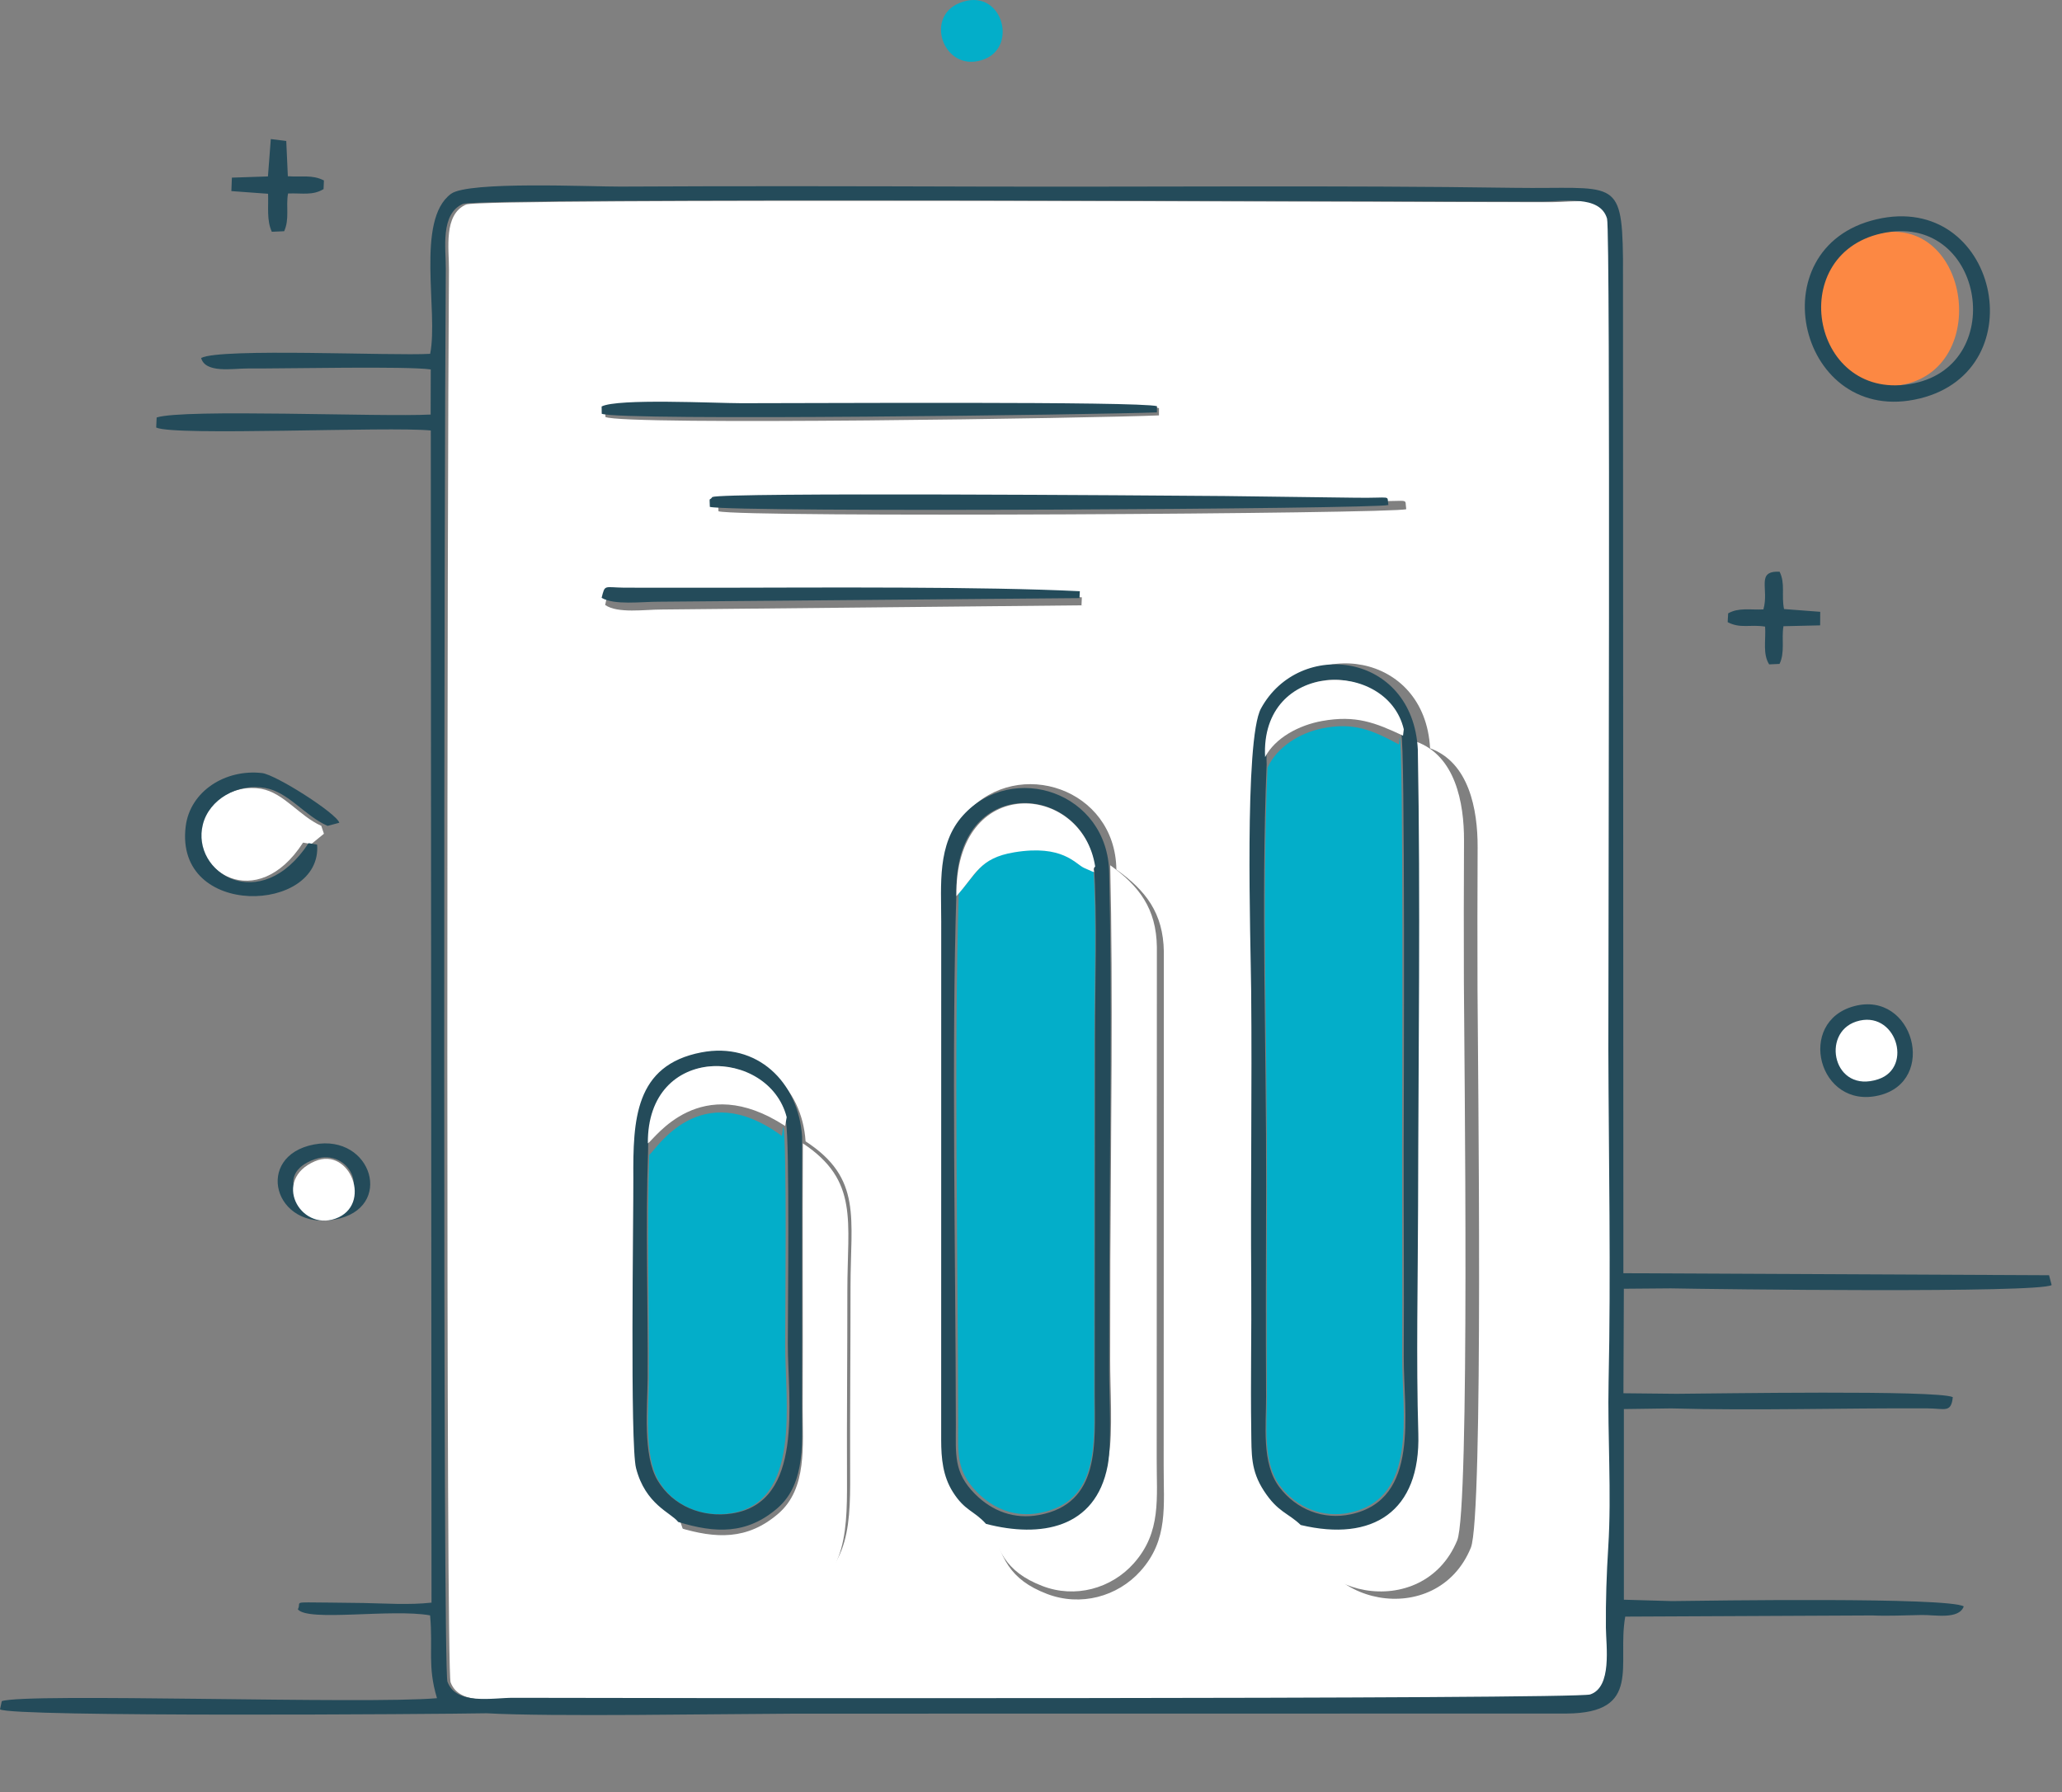 <svg width="199" height="173" viewBox="0 0 199 173" fill="none" xmlns="http://www.w3.org/2000/svg">
<rect x="0" y="0" width="199" height="173" fill="#808080" stroke="none"/>
<path fill-rule="evenodd" clip-rule="evenodd" d="M77.746 110.167C83.241 113.735 82.077 117.599 82.082 124.228C82.087 130.258 82.018 136.304 82.046 142.331C82.07 147.709 81.885 152.487 75.773 154.181C73.68 154.761 70.564 154.135 68.928 152.688C66.356 150.412 66.702 149.842 65.64 146.823C64.935 145.931 62.441 145.183 61.522 141.701C60.925 139.445 61.277 117.532 61.257 114.138C61.224 108.576 61.375 103.341 67.905 102.12C73.317 101.108 77.398 104.897 77.746 110.167ZM107.74 83.935C110.549 85.936 112.269 88.104 112.321 91.878L112.304 141.44C112.287 145.348 112.795 148.617 110.05 151.662C107.846 154.109 104.291 155.095 101.042 153.85C97.379 152.446 96.6 150.342 95.658 146.881C94.473 145.581 93.587 145.639 92.407 143.795C91.425 142.261 91.264 140.558 91.26 138.773L91.264 88.616C91.269 85.047 90.853 81.123 93.399 78.344C98.257 73.041 107.638 76.084 107.74 83.935ZM138.014 72.228C141.753 73.584 142.618 78.094 142.603 81.79C142.584 86.341 142.573 90.891 142.592 95.442C142.62 102.23 143.183 146.382 141.948 149.393C138.667 157.394 126.767 154.975 126.463 146.986C125.193 145.796 124.207 145.763 122.827 143.687C121.519 141.719 121.616 140.173 121.581 137.879C121.508 133.146 121.619 128.375 121.582 123.634C121.507 114.242 121.667 104.831 121.574 95.442C121.527 90.737 120.873 71.268 122.544 68.28C126.342 61.485 137.512 62.866 138.014 72.228ZM63.855 58.833C62.228 58.831 59.614 59.239 58.402 58.395C58.735 56.866 58.61 57.222 60.582 57.258L69.502 57.264C79.513 57.243 95.285 57.12 104.407 57.656L104.374 58.428L63.855 58.833ZM135.715 49.147C134.523 49.59 71.716 49.967 69.338 49.352C69.302 48.123 69.27 48.785 69.582 48.289C70.759 47.774 112.553 48.115 119.716 48.182L132.51 48.364C136.214 48.426 135.535 48.018 135.715 49.147ZM58.419 39.425C59.955 38.494 69.365 39.052 71.879 39.056C78.199 39.065 110.055 38.829 111.851 39.391L111.849 40.095C106.2 40.352 60.258 41.08 58.428 40.25L58.419 39.425ZM44.988 19.739C42.769 20.708 43.343 24.048 43.328 25.998C43.16 47.364 43.028 161.149 43.485 162.38C44.341 164.686 47.871 163.932 49.886 163.939C58.012 163.969 152.98 164.093 154.422 163.617C156.567 162.908 155.966 158.958 155.949 157.17C155.924 154.608 156.015 151.933 156.179 149.376C156.511 144.178 156.097 138.654 156.211 133.428C156.441 122.897 156.22 111.95 156.188 101.377C156.172 96.068 156.413 22.358 156.06 21.158C155.378 18.835 151.776 19.514 149.748 19.515C134.043 19.522 46.439 19.106 44.988 19.74V19.739Z" fill="white"/>
<path fill-rule="evenodd" clip-rule="evenodd" d="M44.674 19.683C46.117 19.049 133.206 19.465 148.818 19.457C150.833 19.456 154.415 18.778 155.093 21.1C155.443 22.3 155.204 96.008 155.22 101.318C155.253 111.89 155.472 122.837 155.243 133.367C155.13 138.594 155.541 144.117 155.211 149.315C155.048 151.872 154.958 154.547 154.982 157.108C155 158.897 155.597 162.847 153.465 163.555C152.031 164.032 57.622 163.908 49.544 163.878C47.541 163.871 44.031 164.625 43.18 162.319C42.726 161.088 42.857 47.306 43.024 25.941C43.039 23.991 42.468 20.65 44.674 19.682V19.683ZM46.962 165.372C53.107 165.721 69.569 165.433 76.726 165.408L151.184 165.398C158.554 165.349 156.031 160.654 156.849 156.042L180.704 155.93C182.239 155.995 183.905 155.915 185.455 155.886C186.718 155.861 189.047 156.354 189.519 155.056C188.009 154.152 164.971 154.496 161.36 154.543L156.718 154.41L156.717 136.008L161.282 135.945C169.37 136.171 177.897 135.897 186.05 135.943C187.693 135.952 188.304 136.407 188.462 134.857C186.934 134.15 165.346 134.518 161.816 134.535L156.675 134.482L156.715 124.395L161.252 124.358C165.392 124.441 196.679 124.835 198 124.039L197.751 123.09L156.67 122.896L156.631 24.918C156.541 16.992 155.715 18.271 146.151 18.13C129.019 17.878 111.627 18.059 94.453 18.009C82.94 17.976 71.396 17.948 59.885 18.011C57.037 18.026 45.214 17.462 43.525 18.71C40.083 21.254 42.329 30.087 41.514 34.152C37.862 34.367 21.294 33.57 19.41 34.552C19.817 36.06 22.485 35.562 23.839 35.568C27.814 35.586 39.232 35.327 41.572 35.66L41.561 40.014C36.734 40.265 17.774 39.444 15.118 40.297L15.074 41.268C16.86 42.114 37.516 41.146 41.576 41.552L41.644 154.693C39.439 154.933 37.179 154.766 35.066 154.728C33.982 154.709 32.901 154.695 31.816 154.688C27.959 154.664 29.157 154.56 28.745 155.337C29.723 156.565 37.768 155.257 41.508 155.922C41.804 159.16 41.236 160.807 42.173 163.916C35.336 164.521 2.406 163.383 0.171 164.204L0 164.993C1.153 165.755 42.346 165.46 46.961 165.372L46.962 165.372Z" fill="#244B5A"/>
<path fill-rule="evenodd" clip-rule="evenodd" d="M122.323 74.109C121.783 87.243 122.31 101.394 122.273 114.653C122.254 121.334 122.234 128.042 122.269 134.722C122.283 137.499 121.815 141.11 123.535 143.404C125.144 145.55 127.705 146.568 130.311 145.999C136.91 144.558 135.294 136.312 135.32 130.885C135.353 124.201 135.307 117.503 135.314 110.816C135.318 106.947 135.463 71.725 135.078 71.186L135.008 71.858C132.457 70.491 130.67 69.682 127.583 70.312C125.419 70.754 123.239 72.101 122.322 74.11L122.323 74.109Z" fill="#03AEC9"/>
<path fill-rule="evenodd" clip-rule="evenodd" d="M92.53 86.193C92.052 101.514 92.454 121.272 92.474 137.374C92.477 140.217 92.239 141.943 94.289 144.026C95.917 145.68 97.998 146.477 100.346 146.033C106.142 144.937 105.6 139.206 105.595 134.431L105.618 100.301C105.622 94.881 105.849 88.846 105.507 83.496C105.022 83.884 106.06 84.319 104.468 83.619C103.644 83.257 102.479 81.47 97.94 82.198C94.651 82.726 94.35 84.257 92.53 86.193H92.53Z" fill="#03AEC9"/>
<path fill-rule="evenodd" clip-rule="evenodd" d="M62.659 111.469C62.413 118.575 62.659 125.997 62.617 133.145C62.6 135.988 62.138 140.482 63.546 142.901C64.972 145.352 67.758 146.501 70.533 146.064C77.352 144.99 75.769 135.311 75.774 129.872C75.777 126.568 75.953 110.702 75.602 108.721L75.456 109.645C67.503 103.806 63.288 111.044 62.66 111.469L62.659 111.469Z" fill="#03AEC9"/>
<path fill-rule="evenodd" clip-rule="evenodd" d="M125.055 146.284C125.36 154.266 137.33 156.683 140.63 148.688C141.872 145.68 141.306 101.564 141.277 94.781C141.258 90.234 141.27 85.687 141.289 81.14C141.304 77.447 140.434 72.94 136.673 71.586C136.944 86.118 136.725 100.975 136.698 115.537C136.684 122.77 136.501 130.278 136.722 137.481C136.955 145.02 132.168 147.933 125.055 146.284Z" fill="white"/>
<path fill-rule="evenodd" clip-rule="evenodd" d="M95.281 146.143C96.206 149.585 96.972 151.679 100.57 153.076C103.76 154.315 107.252 153.333 109.417 150.9C112.113 147.87 111.614 144.618 111.631 140.729L111.648 91.42C111.596 87.666 109.907 85.509 107.148 83.518C107.43 96.03 107.213 108.988 107.159 121.538C107.145 124.786 107.156 128.034 107.143 131.282C107.134 133.746 107.418 138.35 107 140.541C105.843 146.6 100.527 147.511 95.282 146.143H95.281Z" fill="white"/>
<path fill-rule="evenodd" clip-rule="evenodd" d="M122.242 73.779C121.778 63.474 133.681 63.404 135.227 70.835C135.619 71.378 135.471 106.843 135.467 110.739C135.46 117.472 135.507 124.215 135.474 130.946C135.447 136.41 137.092 144.713 130.375 146.164C127.722 146.737 125.113 145.712 123.476 143.552C121.725 141.242 122.202 137.605 122.187 134.809C122.152 128.083 122.172 121.33 122.191 114.602C122.229 101.252 121.692 87.003 122.242 73.779L122.242 73.779ZM125.531 147.199C132.45 148.851 137.106 145.932 136.879 138.376C136.663 131.158 136.842 123.633 136.856 116.385C136.883 101.791 137.095 86.902 136.831 72.338C136.341 62.963 125.412 61.58 121.696 68.384C120.062 71.377 120.701 90.872 120.747 95.583C120.839 104.986 120.682 114.409 120.755 123.814C120.792 128.562 120.684 133.339 120.755 138.079C120.789 140.376 120.694 141.924 121.974 143.895C123.324 145.973 124.288 146.006 125.531 147.199Z" fill="#244B5A"/>
<path fill-rule="evenodd" clip-rule="evenodd" d="M65.5 147.443C66.552 150.497 66.209 151.073 68.755 153.375C70.375 154.84 73.46 155.473 75.531 154.886C81.583 153.173 81.766 148.338 81.742 142.898C81.715 136.802 81.782 130.686 81.777 124.586C81.772 117.88 82.924 113.972 77.485 110.362C77.441 118.904 77.501 127.451 77.466 135.994C77.452 139.466 77.933 143.672 75.115 146.101C72.126 148.678 69.075 148.527 65.5 147.444V147.443Z" fill="white"/>
<path fill-rule="evenodd" clip-rule="evenodd" d="M92.305 86.011C92.176 74.681 104.328 75.622 105.562 83.297C105.911 88.681 105.679 94.754 105.676 100.209L105.652 134.556C105.657 139.36 106.211 145.129 100.29 146.231C97.89 146.678 95.764 145.876 94.102 144.212C92.007 142.115 92.251 140.378 92.247 137.517C92.227 121.312 91.816 101.429 92.304 86.011L92.305 86.011ZM95.158 147.091C100.413 148.462 105.739 147.549 106.898 141.473C107.317 139.275 107.032 134.658 107.042 132.187C107.054 128.93 107.044 125.673 107.058 122.416C107.112 109.83 107.329 96.835 107.047 84.286C106.946 76.454 97.716 73.417 92.935 78.709C90.43 81.481 90.839 85.397 90.835 88.957L90.831 139C90.835 140.782 90.993 142.481 91.959 144.012C93.12 145.851 93.992 145.793 95.158 147.091H95.158Z" fill="#244B5A"/>
<path fill-rule="evenodd" clip-rule="evenodd" d="M180.981 22.593C172.365 24.711 174.887 39.142 183.87 37.085C192.262 35.162 189.918 20.397 180.981 22.593Z" fill="#FC8843"/>
<path fill-rule="evenodd" clip-rule="evenodd" d="M62.548 111.101C62.462 100.403 74.146 100.936 75.854 108.322C76.216 110.326 76.034 126.372 76.031 129.713C76.026 135.214 77.653 145.002 70.642 146.088C67.79 146.53 64.925 145.368 63.459 142.89C62.012 140.443 62.486 135.899 62.504 133.023C62.547 125.794 62.294 118.288 62.547 111.101H62.548ZM65.452 146.906C69.019 147.993 72.064 148.143 75.046 145.561C77.858 143.125 77.378 138.91 77.392 135.43C77.427 126.867 77.366 118.3 77.411 109.739C77.067 104.396 73.036 100.555 67.689 101.58C61.239 102.818 61.09 108.126 61.123 113.765C61.143 117.206 60.795 139.425 61.384 141.712C62.293 145.242 64.756 146.001 65.452 146.906V146.906Z" fill="#244B5A"/>
<path fill-rule="evenodd" clip-rule="evenodd" d="M68.747 47.974C68.439 48.419 68.471 47.827 68.506 48.927C70.852 49.478 132.812 49.14 133.988 48.744C133.81 47.732 134.481 48.098 130.826 48.042L118.205 47.879C111.139 47.819 69.909 47.514 68.747 47.974Z" fill="#244B5A"/>
<path fill-rule="evenodd" clip-rule="evenodd" d="M30.037 81.477L31.261 80.476L31.004 79.711C28.87 78.754 27.404 76.534 25.212 76.14C22.688 75.686 20.062 77.219 19.48 79.579C18.364 84.103 24.787 88.243 29.247 81.332L30.037 81.477Z" fill="white"/>
<path fill-rule="evenodd" clip-rule="evenodd" d="M58.062 39.234L58.072 39.938C59.907 40.645 105.988 40.025 111.654 39.806L111.656 39.205C109.855 38.726 77.902 38.927 71.564 38.92C69.041 38.917 59.603 38.441 58.062 39.234Z" fill="#244B5A"/>
<path fill-rule="evenodd" clip-rule="evenodd" d="M181.564 22.533C191.343 20.341 193.908 35.077 184.725 36.996C174.896 39.049 172.137 24.646 181.564 22.533ZM181.1 21.167C169.467 23.874 173.616 41.311 185.277 38.462C196.564 35.704 192.744 18.457 181.1 21.167Z" fill="#244B5A"/>
<path fill-rule="evenodd" clip-rule="evenodd" d="M58.062 57.704C59.279 58.431 61.901 58.079 63.533 58.081L104.18 57.732L104.213 57.068C95.061 56.607 79.24 56.713 69.198 56.731L60.249 56.725C58.271 56.695 58.397 56.388 58.062 57.704Z" fill="#244B5A"/>
<path fill-rule="evenodd" clip-rule="evenodd" d="M92.298 86.5C94.176 84.45 94.487 82.827 97.883 82.268C102.569 81.496 103.772 83.39 104.622 83.773C106.266 84.515 105.194 84.055 105.695 83.643C104.448 75.562 92.168 74.572 92.298 86.5V86.5Z" fill="white"/>
<path fill-rule="evenodd" clip-rule="evenodd" d="M30.606 81.53L29.781 81.382C25.122 88.475 18.413 84.225 19.579 79.582C20.187 77.159 22.93 75.586 25.566 76.052C27.856 76.457 29.387 78.735 31.616 79.717L32.747 79.416C32.491 78.515 26.624 74.77 25.285 74.618C21.756 74.216 18.341 76.365 17.92 79.774C16.817 88.72 31.107 88.156 30.606 81.53Z" fill="#244B5A"/>
<path fill-rule="evenodd" clip-rule="evenodd" d="M62.524 110.362C63.174 109.972 67.538 103.313 75.772 108.684L75.922 107.834C74.203 101.116 62.438 100.63 62.524 110.362L62.524 110.362Z" fill="white"/>
<path fill-rule="evenodd" clip-rule="evenodd" d="M122.091 73.078C123.053 71.233 125.341 69.994 127.612 69.589C130.851 69.01 132.726 69.753 135.403 71.009L135.477 70.392C133.882 63.61 121.613 63.674 122.092 73.078H122.091Z" fill="white"/>
<path fill-rule="evenodd" clip-rule="evenodd" d="M179.194 98.672C182.83 97.462 184.555 102.986 181.234 104.104C177.092 105.499 175.91 99.764 179.194 98.672ZM178.955 97.115C173.317 98.609 175.484 107.134 181.337 105.733C187.031 104.371 184.67 95.6 178.955 97.115Z" fill="#244B5A"/>
<path fill-rule="evenodd" clip-rule="evenodd" d="M30.37 111.896C33.718 110.727 35.863 115.321 32.289 116.341C28.931 117.3 26.309 113.315 30.37 111.896ZM30.31 110.468C24.498 111.567 26.4 118.801 32.34 117.707C38.1 116.646 35.912 109.409 30.31 110.468Z" fill="#244B5A"/>
<path fill-rule="evenodd" clip-rule="evenodd" d="M170.182 58.823C168.88 58.884 167.805 58.626 166.781 59.203L166.734 60.053C167.976 60.699 168.884 60.25 170.347 60.483C170.433 61.802 170.095 63.101 170.738 64.129L171.739 64.083C172.282 62.962 171.912 61.673 172.118 60.445L175.659 60.363L175.667 59.054L172.173 58.788C171.902 57.455 172.314 56.32 171.746 55.185C169.426 55.081 170.756 56.838 170.182 58.823V58.823Z" fill="#244B5A"/>
<path fill-rule="evenodd" clip-rule="evenodd" d="M92.627 0.277C89.067 1.689 91.206 7.278 95.076 5.681C98.288 4.356 96.622 -1.307 92.627 0.277Z" fill="#03AEC9"/>
<path fill-rule="evenodd" clip-rule="evenodd" d="M25.859 17.03L22.38 17.146L22.328 18.445L25.871 18.703C25.921 19.98 25.724 21.269 26.233 22.371L27.423 22.319C27.962 21.123 27.572 19.945 27.799 18.677C29.176 18.622 30.156 18.898 31.226 18.253L31.261 17.417C30.127 16.84 29.124 17.113 27.779 17.011L27.627 13.607L26.135 13.423L25.859 17.03H25.859Z" fill="#244B5A"/>
<path fill-rule="evenodd" clip-rule="evenodd" d="M179.133 98.607C175.706 99.727 176.939 105.602 181.261 104.174C184.727 103.028 182.927 97.367 179.133 98.607Z" fill="white"/>
<path fill-rule="evenodd" clip-rule="evenodd" d="M30.39 112.09C26.243 113.86 28.92 118.832 32.35 117.635C35.999 116.363 33.809 110.63 30.39 112.09Z" fill="white"/>
</svg>
